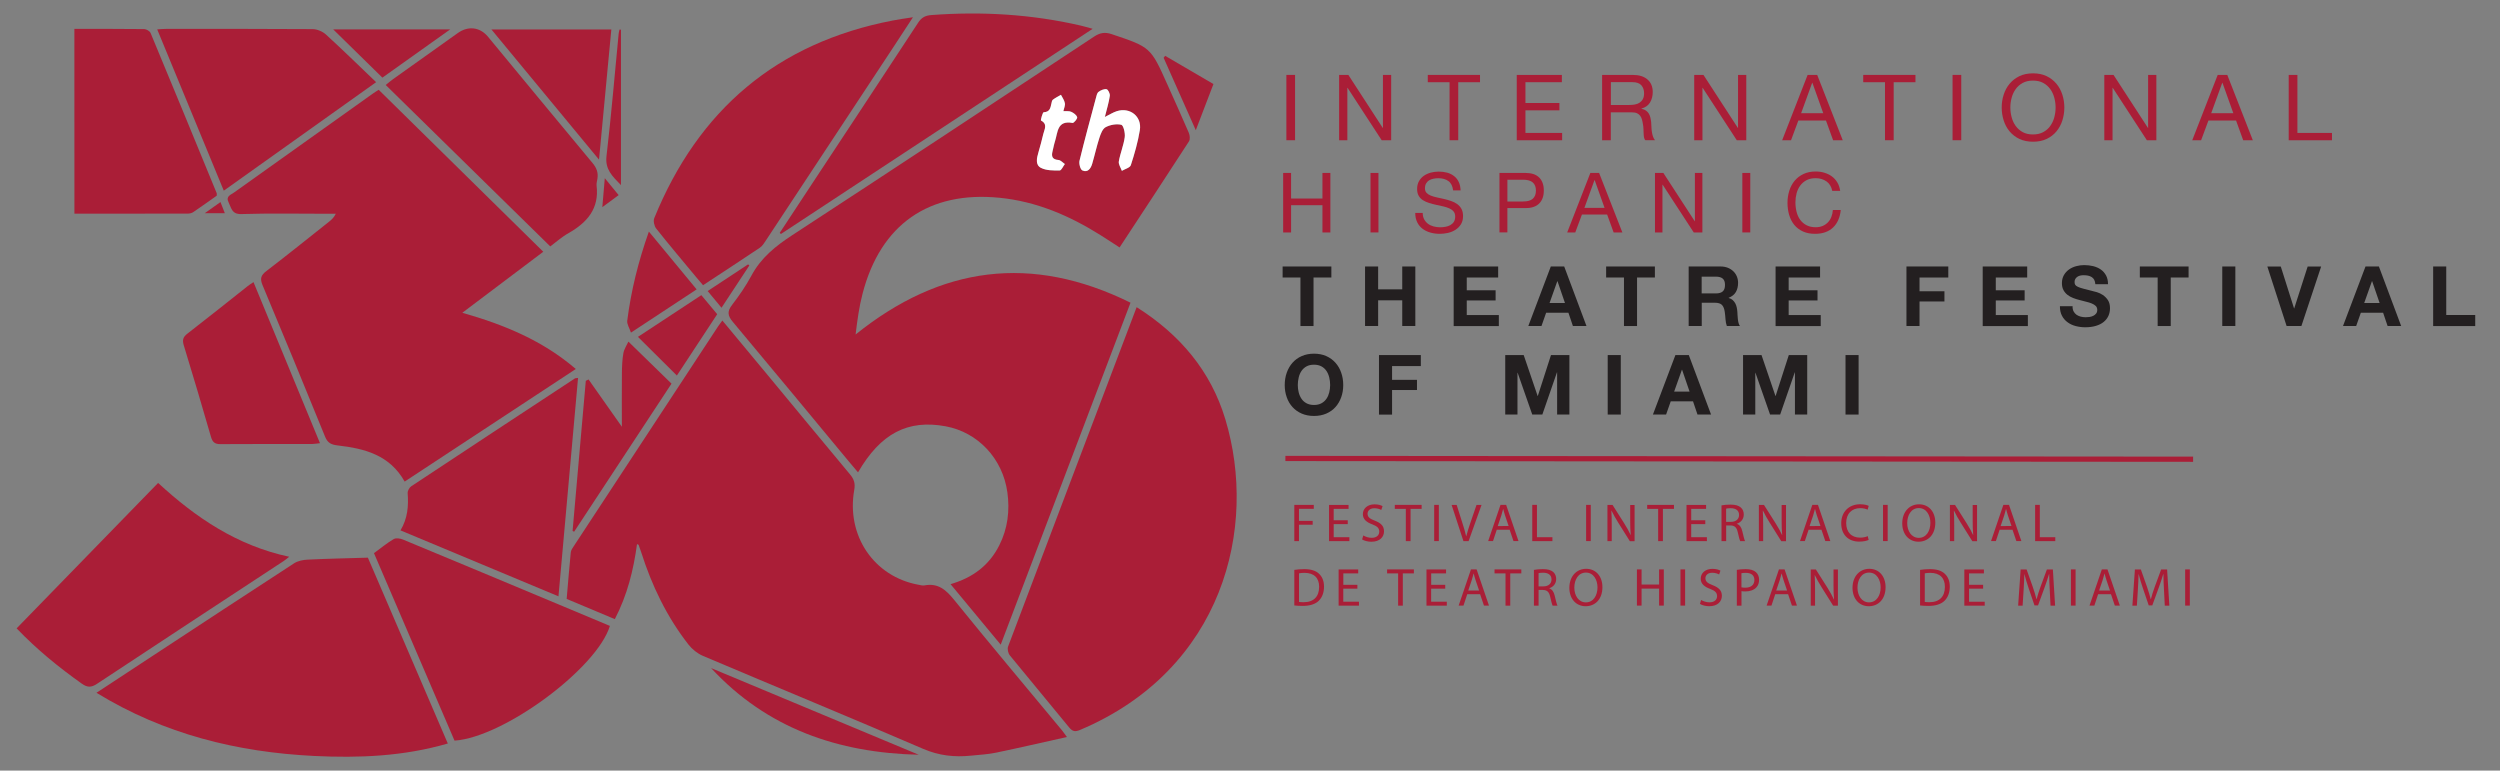 <?xml version="1.0" encoding="utf-8"?>
<!-- Generator: Adobe Illustrator 26.3.1, SVG Export Plug-In . SVG Version: 6.00 Build 0)  -->
<svg version="1.1" id="Layer_1" xmlns="http://www.w3.org/2000/svg" xmlns:xlink="http://www.w3.org/1999/xlink" x="0px" y="0px"
	 viewBox="0 0 558 172" style="enable-background:new 0 0 558 172;" xml:space="preserve">
<rect x="0" y="0" width="558" height="172" fill="#808080" stroke="none"/>
<style type="text/css">
	.st0{fill:#AA1E37;}
	.st1{fill:#231F20;}
	.st2{fill:none;stroke:#AA1E37;stroke-width:1.163;stroke-miterlimit:10;}
	.st3{fill:#FFFFFF;}
</style>
<g>
	<path class="st0" d="M289.06,16.72V31.3h-1.94V16.72H289.06z"/>
	<path class="st0" d="M300.95,16.72l7.68,11.83h0.04V16.72h1.84V31.3h-2.12l-7.62-11.7h-0.04v11.7h-1.84V16.72H300.95z"/>
	<path class="st0" d="M318.68,18.35v-1.63h11.66v1.63h-4.86V31.3h-1.94V18.35H318.68z"/>
	<path class="st0" d="M348.61,16.72v1.63h-8.13v4.64h7.58v1.63h-7.58v5.05h8.19v1.63h-10.13V16.72H348.61z"/>
	<path class="st0" d="M364.46,16.72c1.39,0,2.47,0.34,3.26,1.02c0.78,0.68,1.17,1.61,1.17,2.8c0,0.89-0.2,1.66-0.6,2.33
		c-0.4,0.67-1.05,1.12-1.93,1.37v0.04c0.42,0.08,0.77,0.22,1.03,0.41s0.48,0.42,0.63,0.68c0.16,0.27,0.27,0.56,0.35,0.89
		c0.08,0.33,0.13,0.67,0.17,1.02c0.03,0.35,0.05,0.71,0.06,1.08s0.05,0.73,0.1,1.08c0.05,0.35,0.13,0.69,0.24,1.01
		s0.25,0.6,0.46,0.85h-2.17c-0.14-0.15-0.23-0.35-0.28-0.61c-0.05-0.26-0.08-0.55-0.09-0.87c-0.01-0.32-0.03-0.66-0.04-1.03
		s-0.05-0.73-0.12-1.08c-0.05-0.35-0.12-0.69-0.21-1.01c-0.08-0.32-0.21-0.6-0.39-0.84c-0.18-0.24-0.41-0.43-0.69-0.57
		s-0.67-0.21-1.14-0.21h-4.74v6.23h-1.94V16.72H364.46z M364.87,23.33c0.41-0.07,0.77-0.2,1.07-0.4s0.55-0.46,0.74-0.8
		c0.18-0.33,0.28-0.77,0.28-1.3c0-0.74-0.21-1.33-0.61-1.8c-0.41-0.46-1.07-0.69-1.98-0.69h-4.82v5.09h4.04
		C364.03,23.44,364.46,23.4,364.87,23.33z"/>
	<path class="st0" d="M380.21,16.72l7.68,11.83h0.04V16.72h1.84V31.3h-2.12l-7.62-11.7h-0.04v11.7h-1.84V16.72H380.21z"/>
	<path class="st0" d="M405.6,16.72l5.7,14.58h-2.15l-1.59-4.39h-6.17l-1.63,4.39h-1.98l5.68-14.58H405.6z M406.95,25.27l-2.43-6.8
		h-0.04l-2.47,6.8H406.95z"/>
	<path class="st0" d="M415.87,18.35v-1.63h11.66v1.63h-4.86V31.3h-1.94V18.35H415.87z"/>
	<path class="st0" d="M437.75,16.72V31.3h-1.94V16.72H437.75z"/>
	<path class="st0" d="M447.22,21.14c0.29-0.92,0.73-1.73,1.32-2.44c0.58-0.71,1.31-1.27,2.19-1.7c0.87-0.42,1.89-0.63,3.04-0.63
		c1.16,0,2.17,0.21,3.04,0.63c0.87,0.42,1.6,0.99,2.19,1.7c0.59,0.71,1.02,1.52,1.32,2.44c0.29,0.92,0.44,1.88,0.44,2.87
		c0,0.99-0.15,1.95-0.44,2.87c-0.29,0.92-0.73,1.73-1.32,2.44c-0.58,0.71-1.31,1.27-2.19,1.69c-0.87,0.42-1.89,0.62-3.04,0.62
		c-1.16,0-2.17-0.21-3.04-0.62c-0.87-0.42-1.6-0.98-2.19-1.69c-0.59-0.71-1.03-1.52-1.32-2.44c-0.29-0.92-0.44-1.88-0.44-2.87
		C446.78,23.01,446.92,22.06,447.22,21.14z M449,26.18c0.19,0.71,0.49,1.36,0.9,1.93c0.41,0.57,0.93,1.03,1.57,1.38
		c0.64,0.35,1.4,0.52,2.29,0.52c0.88,0,1.65-0.17,2.29-0.52c0.64-0.35,1.17-0.81,1.57-1.38c0.41-0.57,0.71-1.22,0.9-1.93
		c0.19-0.72,0.29-1.44,0.29-2.18s-0.1-1.46-0.29-2.18s-0.49-1.36-0.9-1.93c-0.41-0.57-0.93-1.03-1.57-1.38
		c-0.64-0.35-1.4-0.52-2.29-0.52c-0.89,0-1.65,0.17-2.29,0.52c-0.64,0.35-1.16,0.81-1.57,1.38c-0.41,0.57-0.71,1.22-0.9,1.93
		c-0.19,0.71-0.29,1.44-0.29,2.18S448.81,25.47,449,26.18z"/>
	<path class="st0" d="M471.74,16.72l7.68,11.83h0.04V16.72h1.84V31.3h-2.12l-7.62-11.7h-0.04v11.7h-1.84V16.72H471.74z"/>
	<path class="st0" d="M497.13,16.72l5.7,14.58h-2.15l-1.59-4.39h-6.17l-1.63,4.39h-1.98l5.68-14.58H497.13z M498.48,25.27l-2.43-6.8
		h-0.04l-2.47,6.8H498.48z"/>
	<path class="st0" d="M512.78,16.72v12.95h7.72v1.63h-9.66V16.72H512.78z"/>
</g>
<g>
	<path class="st0" d="M288.17,38.6v5.71h7V38.6h1.77v13.28h-1.77V45.8h-7v6.08h-1.77V38.6H288.17z"/>
	<path class="st0" d="M307.67,38.6v13.28h-1.77V38.6H307.67z"/>
	<path class="st0" d="M323.29,40.42c-0.59-0.43-1.34-0.64-2.26-0.64c-0.37,0-0.74,0.04-1.1,0.11c-0.36,0.07-0.68,0.2-0.96,0.37
		c-0.28,0.17-0.5,0.41-0.67,0.7c-0.17,0.29-0.25,0.65-0.25,1.09c0,0.41,0.12,0.74,0.36,1c0.24,0.25,0.56,0.46,0.97,0.62
		c0.4,0.16,0.86,0.29,1.37,0.4c0.51,0.11,1.03,0.22,1.55,0.34c0.53,0.12,1.04,0.27,1.55,0.44c0.51,0.17,0.96,0.39,1.37,0.68
		c0.4,0.29,0.73,0.65,0.97,1.08c0.24,0.43,0.36,0.98,0.36,1.64c0,0.71-0.16,1.31-0.47,1.81s-0.72,0.91-1.22,1.23
		c-0.5,0.32-1.05,0.55-1.66,0.69c-0.62,0.14-1.23,0.21-1.83,0.21c-0.74,0-1.45-0.09-2.11-0.28c-0.66-0.19-1.25-0.47-1.75-0.85
		c-0.5-0.38-0.9-0.86-1.19-1.45c-0.29-0.59-0.44-1.29-0.44-2.09h1.67c0,0.56,0.11,1.04,0.33,1.44c0.22,0.4,0.5,0.73,0.86,1
		c0.35,0.26,0.77,0.45,1.24,0.58c0.47,0.12,0.96,0.19,1.45,0.19c0.4,0,0.8-0.04,1.2-0.11s0.77-0.2,1.09-0.38
		c0.32-0.18,0.58-0.42,0.78-0.73c0.2-0.31,0.3-0.71,0.3-1.19c0-0.46-0.12-0.83-0.36-1.12c-0.24-0.29-0.56-0.52-0.97-0.7
		c-0.4-0.18-0.86-0.33-1.37-0.44c-0.51-0.11-1.03-0.23-1.55-0.34c-0.53-0.12-1.04-0.25-1.55-0.41c-0.51-0.15-0.96-0.36-1.37-0.61
		s-0.73-0.58-0.97-0.99c-0.24-0.4-0.36-0.91-0.36-1.52c0-0.67,0.14-1.25,0.41-1.74c0.27-0.49,0.64-0.89,1.09-1.21
		c0.45-0.32,0.97-0.55,1.54-0.71c0.58-0.15,1.17-0.23,1.78-0.23c0.68,0,1.31,0.08,1.9,0.24c0.58,0.16,1.09,0.42,1.53,0.76
		c0.44,0.35,0.79,0.78,1.04,1.31c0.25,0.53,0.39,1.16,0.42,1.89h-1.67C324.22,41.54,323.88,40.85,323.29,40.42z"/>
	<path class="st0" d="M340.51,38.6c1.34,0,2.35,0.34,3.04,1.03s1.03,1.65,1.03,2.89s-0.34,2.21-1.03,2.9s-1.7,1.04-3.04,1.02h-4.06
		v5.43h-1.77V38.6H340.51z M339.91,44.97c1,0.01,1.74-0.19,2.21-0.61c0.46-0.42,0.7-1.03,0.7-1.82c0-0.79-0.23-1.4-0.7-1.81
		c-0.47-0.42-1.2-0.62-2.21-0.62h-3.46v4.87H339.91z"/>
	<path class="st0" d="M356.92,38.6l5.19,13.28h-1.95l-1.45-4h-5.62l-1.49,4h-1.8l5.17-13.28H356.92z M358.14,46.4l-2.21-6.2h-0.04
		l-2.25,6.2H358.14z"/>
	<path class="st0" d="M371.26,38.6l7,10.77h0.04V38.6h1.67v13.28h-1.93l-6.94-10.66h-0.04v10.66h-1.67V38.6H371.26z"/>
	<path class="st0" d="M390.66,38.6v13.28h-1.77V38.6H390.66z"/>
	<path class="st0" d="M407.66,40.48c-0.68-0.47-1.48-0.71-2.41-0.71c-0.79,0-1.47,0.15-2.04,0.45c-0.56,0.3-1.03,0.7-1.4,1.2
		c-0.37,0.5-0.64,1.08-0.81,1.72c-0.17,0.65-0.26,1.31-0.26,2.01c0,0.76,0.09,1.47,0.26,2.15c0.17,0.68,0.44,1.27,0.81,1.77
		c0.37,0.5,0.83,0.9,1.41,1.2c0.57,0.3,1.25,0.45,2.05,0.45c0.58,0,1.1-0.1,1.55-0.29c0.45-0.19,0.84-0.46,1.17-0.8
		c0.33-0.34,0.59-0.75,0.77-1.22c0.19-0.47,0.3-0.98,0.33-1.53h1.77c-0.17,1.67-0.75,2.98-1.73,3.91c-0.98,0.93-2.32,1.4-4.02,1.4
		c-1.03,0-1.93-0.18-2.7-0.53c-0.77-0.35-1.41-0.84-1.92-1.46s-0.89-1.35-1.14-2.2c-0.25-0.84-0.38-1.75-0.38-2.72
		s0.14-1.88,0.41-2.73c0.27-0.85,0.67-1.59,1.2-2.22c0.53-0.63,1.18-1.13,1.97-1.5c0.79-0.37,1.69-0.55,2.71-0.55
		c0.69,0,1.35,0.09,1.97,0.28s1.17,0.46,1.66,0.82c0.48,0.36,0.89,0.81,1.21,1.35c0.32,0.54,0.53,1.16,0.63,1.87h-1.77
		C408.77,41.66,408.33,40.95,407.66,40.48z"/>
</g>
<g>
	<path class="st1" d="M286.28,61.94v-2.46h10.88v2.46h-3.98v10.83h-2.92V61.94H286.28z"/>
	<path class="st1" d="M307.6,59.48v5.1h5.38v-5.1h2.92v13.28h-2.92v-5.73h-5.38v5.73h-2.92V59.48H307.6z"/>
	<path class="st1" d="M334.39,59.48v2.46h-7.01v2.85h6.44v2.27h-6.44v3.26h7.16v2.46h-10.08V59.48H334.39z"/>
	<path class="st1" d="M349.13,59.48l4.97,13.28h-3.03l-1-2.96h-4.97l-1.04,2.96h-2.94l5.02-13.28H349.13z M349.3,67.63l-1.67-4.87
		h-0.04l-1.73,4.87H349.3z"/>
	<path class="st1" d="M358.49,61.94v-2.46h10.88v2.46h-3.98v10.83h-2.92V61.94H358.49z"/>
	<path class="st1" d="M384.05,59.48c0.6,0,1.13,0.1,1.61,0.29c0.48,0.19,0.89,0.46,1.23,0.79c0.34,0.33,0.6,0.72,0.78,1.16
		s0.27,0.91,0.27,1.42c0,0.78-0.17,1.46-0.49,2.03c-0.33,0.57-0.87,1-1.61,1.3v0.04c0.36,0.1,0.66,0.25,0.89,0.46
		s0.43,0.45,0.58,0.73c0.15,0.28,0.26,0.59,0.33,0.92c0.07,0.33,0.12,0.67,0.14,1c0.01,0.21,0.03,0.46,0.04,0.74
		c0.01,0.29,0.03,0.58,0.07,0.87c0.03,0.3,0.08,0.58,0.15,0.85c0.07,0.27,0.17,0.49,0.31,0.68h-2.92c-0.16-0.42-0.26-0.92-0.3-1.51
		s-0.09-1.14-0.17-1.67c-0.1-0.69-0.31-1.2-0.63-1.53c-0.32-0.32-0.85-0.48-1.58-0.48h-2.92v5.19h-2.92V59.48H384.05z M383.01,65.49
		c0.67,0,1.17-0.15,1.51-0.45c0.33-0.3,0.5-0.78,0.5-1.45c0-0.65-0.17-1.11-0.5-1.4c-0.33-0.29-0.84-0.44-1.51-0.44h-3.2v3.74
		H383.01z"/>
	<path class="st1" d="M406.24,59.48v2.46h-7.01v2.85h6.44v2.27h-6.44v3.26h7.16v2.46h-10.08V59.48H406.24z"/>
	<path class="st1" d="M434.86,59.48v2.46h-6.42v3.07H434v2.27h-5.56v5.49h-2.92V59.48H434.86z"/>
	<path class="st1" d="M452.47,59.48v2.46h-7.01v2.85h6.44v2.27h-6.44v3.26h7.16v2.46h-10.08V59.48H452.47z"/>
	<path class="st1" d="M462.82,69.49c0.16,0.31,0.38,0.56,0.64,0.75c0.27,0.19,0.58,0.33,0.94,0.43c0.36,0.09,0.73,0.14,1.12,0.14
		c0.26,0,0.54-0.02,0.84-0.06s0.58-0.13,0.84-0.25c0.26-0.12,0.48-0.29,0.65-0.51c0.17-0.22,0.26-0.49,0.26-0.83
		c0-0.36-0.12-0.65-0.34-0.87c-0.23-0.22-0.53-0.41-0.9-0.56c-0.37-0.15-0.79-0.28-1.27-0.39c-0.47-0.11-0.95-0.24-1.43-0.37
		c-0.5-0.12-0.98-0.28-1.45-0.46s-0.89-0.41-1.26-0.7c-0.37-0.29-0.67-0.64-0.9-1.07c-0.23-0.43-0.34-0.95-0.34-1.55
		c0-0.68,0.15-1.27,0.44-1.78s0.67-0.92,1.14-1.26c0.47-0.33,1-0.58,1.6-0.74s1.19-0.24,1.79-0.24c0.69,0,1.36,0.08,2,0.23
		c0.64,0.16,1.21,0.41,1.7,0.75c0.5,0.35,0.89,0.79,1.18,1.33c0.29,0.54,0.44,1.19,0.44,1.96h-2.83c-0.03-0.4-0.11-0.73-0.25-0.99
		c-0.14-0.26-0.33-0.47-0.57-0.61c-0.24-0.15-0.51-0.25-0.81-0.32c-0.3-0.06-0.64-0.09-1-0.09c-0.24,0-0.47,0.02-0.71,0.07
		c-0.24,0.05-0.45,0.14-0.64,0.26s-0.35,0.28-0.47,0.47c-0.12,0.19-0.19,0.42-0.19,0.71c0,0.26,0.05,0.47,0.15,0.63
		c0.1,0.16,0.29,0.31,0.59,0.45c0.29,0.14,0.69,0.27,1.21,0.41c0.51,0.14,1.19,0.31,2.02,0.52c0.25,0.05,0.59,0.14,1.03,0.27
		s0.88,0.34,1.31,0.62c0.43,0.29,0.81,0.67,1.13,1.14c0.32,0.48,0.47,1.09,0.47,1.83c0,0.61-0.12,1.17-0.35,1.69
		c-0.24,0.52-0.59,0.97-1.05,1.35c-0.46,0.38-1.04,0.67-1.73,0.88s-1.49,0.32-2.39,0.32c-0.73,0-1.44-0.09-2.13-0.27
		s-1.3-0.46-1.82-0.85c-0.53-0.38-0.95-0.87-1.26-1.47c-0.31-0.6-0.46-1.3-0.45-2.12h2.83C462.58,68.8,462.66,69.18,462.82,69.49z"
		/>
	<path class="st1" d="M477.61,61.94v-2.46h10.88v2.46h-3.98v10.83h-2.92V61.94H477.61z"/>
	<path class="st1" d="M498.93,59.48v13.28h-2.92V59.48H498.93z"/>
	<path class="st1" d="M510.37,72.77l-4.3-13.28h3l2.96,9.34h0.04l3-9.34h3.01l-4.41,13.28H510.37z"/>
	<path class="st1" d="M530.97,59.48l4.97,13.28h-3.03l-1-2.96h-4.97l-1.04,2.96h-2.94l5.02-13.28H530.97z M531.13,67.63l-1.67-4.87
		h-0.04l-1.73,4.87H531.13z"/>
	<path class="st1" d="M546,59.48v10.83h6.47v2.46h-9.39V59.48H546z"/>
</g>
<g>
	<path class="st1" d="M287.2,83.19c0.3-0.85,0.73-1.59,1.28-2.22c0.56-0.63,1.24-1.13,2.06-1.49s1.73-0.54,2.74-0.54
		c1.03,0,1.95,0.18,2.75,0.54c0.8,0.36,1.49,0.86,2.05,1.49c0.56,0.63,0.99,1.37,1.28,2.22c0.3,0.85,0.45,1.77,0.45,2.76
		c0,0.97-0.15,1.87-0.45,2.71c-0.3,0.84-0.73,1.57-1.28,2.19s-1.24,1.11-2.05,1.46c-0.81,0.35-1.72,0.53-2.75,0.53
		c-1.02,0-1.93-0.18-2.74-0.53s-1.5-0.84-2.06-1.46c-0.56-0.62-0.99-1.35-1.28-2.19c-0.3-0.84-0.45-1.74-0.45-2.71
		C286.75,84.96,286.9,84.04,287.2,83.19z M289.87,87.58c0.13,0.53,0.34,1,0.62,1.42s0.66,0.76,1.12,1.01
		c0.46,0.25,1.02,0.38,1.67,0.38c0.66,0,1.21-0.13,1.67-0.38c0.46-0.25,0.83-0.59,1.12-1.01c0.29-0.42,0.49-0.9,0.62-1.42
		c0.13-0.53,0.2-1.07,0.2-1.63c0-0.58-0.07-1.15-0.2-1.69c-0.13-0.55-0.34-1.03-0.62-1.46c-0.29-0.43-0.66-0.77-1.12-1.02
		c-0.46-0.25-1.02-0.38-1.67-0.38c-0.66,0-1.22,0.13-1.67,0.38c-0.46,0.25-0.83,0.6-1.12,1.02c-0.29,0.43-0.49,0.91-0.62,1.46
		s-0.2,1.11-0.2,1.69C289.67,86.51,289.73,87.05,289.87,87.58z"/>
	<path class="st1" d="M317.13,79.25v2.46h-6.42v3.07h5.56v2.27h-5.56v5.49h-2.92V79.25H317.13z"/>
	<path class="st1" d="M340.09,79.25l3.11,9.13h0.04l2.94-9.13h4.11v13.28h-2.74v-9.41h-0.04l-3.26,9.41H342l-3.26-9.32h-0.04v9.32
		h-2.73V79.25H340.09z"/>
	<path class="st1" d="M361.76,79.25v13.28h-2.92V79.25H361.76z"/>
	<path class="st1" d="M376.94,79.25l4.97,13.28h-3.03l-1-2.96h-4.97l-1.04,2.96h-2.94l5.02-13.28H376.94z M377.11,87.4l-1.67-4.87
		h-0.04l-1.73,4.87H377.11z"/>
	<path class="st1" d="M393.17,79.25l3.11,9.13h0.04l2.94-9.13h4.11v13.28h-2.74v-9.41h-0.04l-3.26,9.41h-2.25l-3.26-9.32h-0.04v9.32
		h-2.73V79.25H393.17z"/>
	<path class="st1" d="M414.84,79.25v13.28h-2.92V79.25H414.84z"/>
</g>
<line class="st2" x1="286.9" y1="102.33" x2="489.5" y2="102.5"/>
<g>
	<path class="st0" d="M223.36,143.89c-3.84-4.63-7.44-8.98-11.2-13.51c4.94-1.42,8.62-4.18,10.88-8.66
		c1.89-3.75,2.37-7.74,1.81-11.81c-1.05-7.59-6.6-13.43-13.79-14.76c-8.44-1.56-14.5,1.57-19.55,10.28
		c-0.72-0.85-1.4-1.64-2.06-2.44c-8.62-10.39-17.21-20.8-25.88-31.14c-1.15-1.37-1.31-2.31-0.19-3.77c1.6-2.08,3.11-4.27,4.35-6.58
		c2.14-3.99,5.43-6.62,9.16-9.05c22.5-14.68,44.91-29.48,67.33-44.29c1.31-0.86,2.41-1.04,3.9-0.54c8.7,2.92,8.71,2.89,12.46,11.29
		c1.59,3.57,3.22,7.13,4.76,10.73c0.24,0.56,0.33,1.46,0.04,1.91c-5.09,7.87-10.24,15.69-15.49,23.68c-1.5-0.97-2.87-1.88-4.26-2.75
		c-6.93-4.35-14.29-7.52-22.56-8.34c-15.72-1.55-26.52,5.93-30.54,21.38c-0.77,2.94-1.18,5.98-1.56,9.14
		c19.02-15.3,39.28-18,61.36-7.1C242.64,93.05,233.07,118.28,223.36,143.89z M246.6,26.11c0.43-1.73,0.89-3.2,1.12-4.7
		c0.07-0.48-0.39-1.42-0.73-1.49c-0.55-0.11-1.3,0.22-1.79,0.6c-0.35,0.27-0.46,0.9-0.59,1.39c-1.25,4.65-2.52,9.29-3.65,13.96
		c-0.16,0.67,0.17,1.97,0.64,2.18c1.2,0.54,1.87-0.43,2.19-1.5c0.55-1.91,0.98-3.86,1.59-5.74c0.29-0.88,0.7-2.03,1.4-2.41
		c1.01-0.54,2.42-0.8,3.5-0.54c0.47,0.11,0.89,1.85,0.77,2.77c-0.25,1.83-1,3.58-1.32,5.41c-0.11,0.64,0.43,1.4,0.68,2.1
		c0.69-0.42,1.81-0.69,2-1.27c0.83-2.55,1.58-5.16,2.01-7.81c0.5-3.06-2.2-5.18-5.16-4.23C248.41,25.09,247.65,25.59,246.6,26.11z
		 M237.34,24.81c0.15-0.69,0.46-1.28,0.36-1.8c-0.12-0.65-0.57-1.24-0.87-1.85c-0.61,0.36-1.26,0.68-1.81,1.1
		c-0.21,0.16-0.26,0.57-0.33,0.89c-0.21,0.96-0.36,1.86-1.71,1.9c-0.24,0.01-0.72,1.78-0.6,1.85c1.53,0.83,0.75,1.97,0.51,3
		c-0.32,1.37-0.69,2.73-1.08,4.08c-0.37,1.28-0.74,2.82,0.56,3.49c1.19,0.61,2.76,0.59,4.17,0.58c0.39,0,0.78-0.94,1.16-1.44
		c-0.47-0.32-0.93-0.87-1.42-0.9c-1.37-0.1-1.63-0.77-1.33-1.94c0.19-0.74,0.31-1.51,0.55-2.24c0.64-1.97,0.44-4.74,3.92-4.09
		c0.28,0.05,1.12-0.94,1.03-1.27c-0.14-0.5-0.8-0.98-1.34-1.22C238.6,24.74,237.97,24.85,237.34,24.81z"/>
	<path class="st0" d="M137.23,138.19c-3.7-1.55-7.18-3.01-10.75-4.51c0.3-3.52,0.58-6.97,0.92-10.41c0.05-0.47,0.39-0.94,0.67-1.37
		c10.75-16.38,21.51-32.75,32.26-49.13c0.24-0.36,0.51-0.7,0.9-1.23c3.29,3.96,6.49,7.8,9.67,11.64
		c6.27,7.57,12.53,15.16,18.83,22.71c0.89,1.06,1.2,2.02,0.94,3.46c-1.82,10.23,4.43,19.38,14.35,21.17
		c0.44,0.08,0.91,0.22,1.34,0.14c3.08-0.58,4.83,1.04,6.66,3.3c7.92,9.79,16.04,19.43,24.08,29.13c0.24,0.29,0.45,0.6,1.04,1.41
		c-5.49,1.22-10.66,2.42-15.85,3.5c-1.82,0.38-3.7,0.47-5.55,0.66c-3.68,0.38-7.14,0.01-10.68-1.51
		c-16.33-7.04-32.78-13.81-49.15-20.75c-1.23-0.52-2.42-1.48-3.24-2.53c-4.84-6.19-8.19-13.17-10.56-20.63
		c-0.17-0.55-0.37-1.08-0.57-1.62c-0.01-0.04-0.09-0.05-0.36-0.17C141.4,127.22,140.03,132.78,137.23,138.19z"/>
	<path class="st0" d="M90.32,107.49c-3.37-6-9.02-7.38-14.95-8.07c-1.45-0.17-2.25-0.55-2.82-1.97
		c-4.59-11.29-9.23-22.56-13.95-33.8c-0.62-1.48-0.36-2.23,0.88-3.17c4.7-3.59,9.3-7.31,13.94-10.98c0.54-0.43,1.07-0.88,1.53-1.79
		c-0.65,0-1.3,0-1.96,0c-6.37,0-12.74-0.13-19.11,0.07c-2.18,0.07-2.24-1.39-2.86-2.62c-0.69-1.35,0.48-1.67,1.2-2.18
		c10.3-7.36,20.62-14.7,30.94-22.05c0.51-0.37,1.06-0.69,1.36-0.89c12.25,12.06,24.39,24,36.74,36.15
		c-6.03,4.55-11.89,8.96-18.07,13.62c9.38,2.68,17.92,6.19,25.33,12.55C115.72,90.77,103.07,99.1,90.32,107.49z"/>
	<path class="st0" d="M253.7,68.56c9.68,6.11,16.55,14.26,19.79,25c7.31,24.21-0.48,55.87-32.42,69.36
		c-1.05,0.44-1.66,0.39-2.43-0.55c-4.38-5.38-8.85-10.69-13.23-16.07c-0.39-0.47-0.61-1.43-0.41-1.98
		C234.51,119.12,244.07,93.95,253.7,68.56z"/>
	<path class="st0" d="M21.53,154.63c4.34-2.85,8.41-5.53,12.48-8.2c10.53-6.91,21.06-13.84,31.63-20.7
		c0.84-0.54,1.99-0.77,3.02-0.82c4.34-0.21,8.69-0.3,13.45-0.44c5.75,13.36,11.75,27.31,17.84,41.48
		c-9.89,2.88-19.86,3.27-29.87,2.78C52.93,167.87,36.67,163.9,21.53,154.63z"/>
	<path class="st0" d="M203.77,3.85c-1.65,2.51-3.07,4.71-4.51,6.89c-9.44,14.31-18.87,28.63-28.32,42.94
		c-0.38,0.58-0.78,1.24-1.34,1.61c-4.15,2.79-8.35,5.52-12.68,8.37c-0.58-0.68-1.11-1.29-1.63-1.92c-2.95-3.56-5.94-7.09-8.82-10.72
		c-0.44-0.56-0.7-1.7-0.44-2.33c9.85-24.2,27.42-39.15,53.26-44.12C200.63,4.3,202.01,4.13,203.77,3.85z"/>
	<path class="st0" d="M3.71,140.25c10.61-10.9,21.04-21.62,31.58-32.46c8.43,7.78,17.66,14,29.26,16.48
		c-0.52,0.41-0.84,0.69-1.19,0.92c-13.91,9.14-27.83,18.25-41.71,27.44c-1.27,0.84-2.14,0.85-3.38-0.03
		C13.13,148.95,8.26,145,3.71,140.25z"/>
	<path class="st0" d="M83.47,123.46c1.6-1.16,2.93-2.28,4.41-3.14c0.51-0.29,1.45-0.15,2.07,0.11c11.69,4.84,23.35,9.72,35.02,14.6
		c3.72,1.56,7.45,3.12,11.16,4.67c-2.89,9.49-23.67,24.86-34.68,25.61C95.46,151.35,89.44,137.35,83.47,123.46z"/>
	<path class="st0" d="M122.82,55c-12.28-12.05-24.43-23.96-36.73-36.03c0.69-0.55,1.15-0.96,1.65-1.31
		c4.81-3.44,9.63-6.87,14.45-10.29c2.33-1.66,4.95-1.32,6.73,0.83c7.78,9.41,15.54,18.84,23.36,28.22c0.91,1.09,1.28,2.15,1.06,3.5
		c-0.08,0.51-0.24,1.03-0.18,1.53c0.61,5.11-2.09,8.2-6.22,10.56C125.39,52.87,124.04,54.1,122.82,55z"/>
	<path class="st0" d="M89.39,118.38c1.6-2.67,1.82-5.43,1.6-8.29c-0.04-0.5,0.35-1.25,0.78-1.54c12.15-8.05,24.34-16.06,36.52-24.07
		c0.14-0.09,0.35-0.07,0.73-0.13c-1.46,16.22-2.9,32.36-4.37,48.75C112.72,128.12,101.14,123.28,89.39,118.38z"/>
	<path class="st0" d="M16.6,6.45c5.3,0,10.45-0.02,15.59,0.04c0.49,0.01,1.24,0.45,1.42,0.88c4.96,11.9,9.86,23.83,14.76,35.76
		c0.04,0.11,0.01,0.25,0.01,0.54c-1.7,1.2-3.46,2.47-5.27,3.69c-0.34,0.23-0.84,0.32-1.26,0.32c-8.36,0.02-16.72,0.01-25.24,0.01
		C16.6,33.97,16.6,20.33,16.6,6.45z"/>
	<path class="st0" d="M174.04,51.97c2.35-3.57,4.7-7.14,7.05-10.71c7.96-12.06,15.93-24.12,23.85-36.21
		c0.74-1.13,1.57-1.59,2.94-1.69c11.23-0.84,22.35-0.19,33.34,2.35c0.73,0.17,1.44,0.39,2.66,0.72
		c-23.45,15.43-46.52,30.62-69.58,45.8C174.21,52.14,174.12,52.05,174.04,51.97z"/>
	<path class="st0" d="M49.95,42.56c-5.01-12.14-9.89-23.97-14.86-36c0.8-0.05,1.35-0.11,1.9-0.11C47.93,6.45,58.86,6.42,69.8,6.5
		c1.01,0.01,2.23,0.54,2.98,1.23c3.74,3.42,7.37,6.97,11.17,10.61C72.39,26.57,61.3,34.47,49.95,42.56z"/>
	<path class="st0" d="M56.58,62.97c4.96,12.01,9.86,23.89,14.84,35.95c-0.78,0.08-1.27,0.18-1.75,0.18
		c-6.82,0.01-13.63-0.02-20.45,0.03c-1.27,0.01-1.79-0.44-2.13-1.62c-1.98-6.84-3.99-13.66-6.08-20.46
		c-0.36-1.19-0.14-1.84,0.83-2.59c4.53-3.5,8.99-7.08,13.47-10.62C55.64,63.57,56.01,63.35,56.58,62.97z"/>
	<path class="st0" d="M133.7,35.63c-8.17-9.89-15.99-19.35-24.02-29.06c9.14,0,17.89,0,26.77,0
		C135.54,16.14,134.65,25.58,133.7,35.63z"/>
	<path class="st0" d="M127.8,118.5c0.98-11.17,1.97-22.34,2.95-33.5c0.2-0.1,0.41-0.21,0.61-0.31c2.39,3.4,4.79,6.8,7.44,10.56
		c0-4.18-0.03-8.1,0.01-12.02c0.02-1.47,0.07-2.97,0.33-4.41c0.17-0.93,0.76-1.78,1.12-2.57c3.37,3.29,6.43,6.27,9.62,9.38
		c-7.16,10.89-14.45,21.98-21.74,33.06C128.04,118.62,127.92,118.56,127.8,118.5z"/>
	<path class="st0" d="M158.71,149.11c15.45,6.45,30.9,12.9,46.35,19.35C187.09,168.04,171.21,162.61,158.71,149.11z"/>
	<path class="st0" d="M144.83,51.69c3.69,4.46,7.11,8.61,10.66,12.9c-4.81,3.17-9.51,6.26-14.66,9.65c-0.35-1.05-0.93-1.9-0.83-2.66
		C140.85,64.9,142.46,58.39,144.83,51.69z"/>
	<path class="st0" d="M100.48,6.56c-5.39,3.84-10.42,7.42-15.13,10.77c-3.73-3.66-7.32-7.18-10.98-10.77
		C82.93,6.56,91.47,6.56,100.48,6.56z"/>
	<path class="st0" d="M142.39,75.19c4.79-3.15,9.43-6.2,14.15-9.31c1.19,1.43,2.29,2.75,3.54,4.25c-3,4.56-6.01,9.13-9,13.69
		C148.18,80.94,145.37,78.14,142.39,75.19z"/>
	<path class="st0" d="M138.6,6.63c0,11.44,0,22.88,0,34.69c-1.96-2.02-3.57-3.52-3.23-6.46c1.07-9.12,1.83-18.27,2.72-27.41
		c0.03-0.29,0.13-0.57,0.19-0.86C138.38,6.61,138.49,6.62,138.6,6.63z"/>
	<path class="st0" d="M270.84,18.76c-1.32,3.45-2.54,6.65-3.94,10.3c-2.52-5.66-4.85-10.91-7.18-16.16
		c0.11-0.15,0.23-0.29,0.34-0.44C263.63,14.55,267.2,16.63,270.84,18.76z"/>
	<path class="st0" d="M161.04,68.69c-1.07-1.29-2-2.42-3.09-3.73c3.09-2.04,6.06-4,9.02-5.95c0.1,0.08,0.19,0.16,0.29,0.23
		C165.22,62.33,163.18,65.43,161.04,68.69z"/>
	<path class="st0" d="M134.99,39.77c1.25,1.53,2.12,2.6,3.09,3.78c-1.16,0.86-2.21,1.63-3.64,2.69
		C134.63,43.97,134.79,42.16,134.99,39.77z"/>
	<path class="st0" d="M49.21,45.1c0.36,0.93,0.63,1.62,0.97,2.48c-1.46,0-2.73,0-4.47,0C47.02,46.65,47.98,45.97,49.21,45.1z"/>
	<path class="st3" d="M246.6,26.11c1.05-0.52,1.82-1.02,2.65-1.29c2.96-0.96,5.66,1.17,5.16,4.23c-0.43,2.65-1.18,5.26-2.01,7.81
		c-0.19,0.58-1.31,0.86-2,1.27c-0.25-0.7-0.79-1.46-0.68-2.1c0.32-1.83,1.07-3.58,1.32-5.41c0.13-0.92-0.29-2.66-0.77-2.77
		c-1.08-0.26-2.49,0-3.5,0.54c-0.7,0.38-1.11,1.52-1.4,2.41c-0.61,1.89-1.03,3.84-1.59,5.74c-0.31,1.07-0.99,2.05-2.19,1.5
		c-0.47-0.21-0.8-1.51-0.64-2.18c1.13-4.67,2.41-9.32,3.65-13.96c0.13-0.49,0.24-1.12,0.59-1.39c0.49-0.37,1.24-0.7,1.79-0.6
		c0.35,0.07,0.81,1.01,0.73,1.49C247.49,22.91,247.03,24.38,246.6,26.11z"/>
	<path class="st3" d="M237.34,24.81c0.63,0.04,1.26-0.08,1.74,0.14c0.55,0.25,1.21,0.72,1.34,1.22c0.09,0.33-0.75,1.32-1.03,1.27
		c-3.48-0.65-3.28,2.12-3.92,4.09c-0.24,0.73-0.36,1.49-0.55,2.24c-0.3,1.16-0.04,1.83,1.33,1.94c0.49,0.04,0.95,0.59,1.42,0.9
		c-0.39,0.51-0.77,1.44-1.16,1.44c-1.4,0.01-2.98,0.03-4.17-0.58c-1.31-0.67-0.94-2.2-0.56-3.49c0.39-1.35,0.76-2.71,1.08-4.08
		c0.24-1.03,1.03-2.18-0.51-3c-0.12-0.06,0.36-1.84,0.6-1.85c1.36-0.05,1.5-0.95,1.71-1.9c0.07-0.31,0.12-0.72,0.33-0.89
		c0.56-0.43,1.2-0.74,1.81-1.1c0.31,0.61,0.75,1.2,0.87,1.85C237.79,23.53,237.49,24.12,237.34,24.81z"/>
</g>
<g>
	<path class="st0" d="M288.89,112.69h4.35v0.88h-3.31v2.69h3.06v0.86h-3.06v3.66h-1.04V112.69z"/>
	<path class="st0" d="M300.82,116.99h-3.14v2.91h3.5v0.88h-4.54v-8.08H301v0.88h-3.32v2.55h3.14V116.99z"/>
	<path class="st0" d="M304.29,119.51c0.47,0.29,1.15,0.53,1.87,0.53c1.07,0,1.69-0.56,1.69-1.38c0-0.76-0.43-1.19-1.52-1.61
		c-1.32-0.47-2.14-1.15-2.14-2.29c0-1.26,1.04-2.19,2.61-2.19c0.83,0,1.43,0.19,1.79,0.4l-0.29,0.85c-0.26-0.14-0.8-0.38-1.54-0.38
		c-1.1,0-1.52,0.66-1.52,1.21c0,0.76,0.49,1.13,1.61,1.56c1.37,0.53,2.06,1.19,2.06,2.38c0,1.25-0.92,2.33-2.83,2.33
		c-0.78,0-1.63-0.23-2.06-0.52L304.29,119.51z"/>
	<path class="st0" d="M313.78,113.58h-2.46v-0.89h5.99v0.89h-2.47v7.2h-1.06V113.58z"/>
	<path class="st0" d="M321.15,112.69v8.08h-1.04v-8.08H321.15z"/>
	<path class="st0" d="M326.64,120.78l-2.64-8.08h1.13l1.26,3.98c0.35,1.09,0.65,2.07,0.86,3.02h0.02c0.23-0.94,0.56-1.95,0.92-3.01
		l1.37-3.99h1.12l-2.89,8.08H326.64z"/>
	<path class="st0" d="M334.08,118.23l-0.84,2.54h-1.08l2.75-8.08h1.26l2.76,8.08h-1.12l-0.86-2.54H334.08z M336.73,117.42
		l-0.79-2.33c-0.18-0.53-0.3-1.01-0.42-1.48h-0.02c-0.12,0.48-0.25,0.97-0.41,1.46l-0.79,2.34H336.73z"/>
	<path class="st0" d="M342.01,112.69h1.04v7.21h3.45v0.88h-4.5V112.69z"/>
	<path class="st0" d="M355.06,112.69v8.08h-1.04v-8.08H355.06z"/>
	<path class="st0" d="M358.78,120.78v-8.08h1.14l2.59,4.09c0.6,0.95,1.07,1.8,1.45,2.63l0.02-0.01c-0.1-1.08-0.12-2.06-0.12-3.32
		v-3.38h0.98v8.08h-1.06l-2.57-4.1c-0.56-0.9-1.1-1.82-1.51-2.7l-0.04,0.01c0.06,1.02,0.08,1.99,0.08,3.33v3.45H358.78z"/>
	<path class="st0" d="M370.11,113.58h-2.46v-0.89h5.98v0.89h-2.47v7.2h-1.06V113.58z"/>
	<path class="st0" d="M380.62,116.99h-3.14v2.91h3.5v0.88h-4.55v-8.08h4.37v0.88h-3.32v2.55h3.14V116.99z"/>
	<path class="st0" d="M384.23,112.8c0.53-0.11,1.28-0.17,2-0.17c1.12,0,1.83,0.2,2.34,0.66c0.41,0.36,0.64,0.91,0.64,1.54
		c0,1.07-0.67,1.77-1.52,2.06v0.04c0.62,0.22,1,0.79,1.19,1.63c0.26,1.13,0.46,1.91,0.62,2.22h-1.08c-0.13-0.23-0.31-0.92-0.54-1.93
		c-0.24-1.12-0.67-1.54-1.62-1.57h-0.98v3.5h-1.04V112.8z M385.27,116.48h1.07c1.12,0,1.82-0.61,1.82-1.54
		c0-1.04-0.76-1.5-1.86-1.51c-0.5,0-0.86,0.05-1.03,0.1V116.48z"/>
	<path class="st0" d="M392.58,120.78v-8.08h1.14l2.59,4.09c0.6,0.95,1.07,1.8,1.45,2.63l0.02-0.01c-0.1-1.08-0.12-2.06-0.12-3.32
		v-3.38h0.98v8.08h-1.06l-2.57-4.1c-0.56-0.9-1.1-1.82-1.51-2.7l-0.04,0.01c0.06,1.02,0.08,1.99,0.08,3.33v3.45H392.58z"/>
	<path class="st0" d="M403.68,118.23l-0.84,2.54h-1.08l2.75-8.08h1.26l2.76,8.08h-1.12l-0.86-2.54H403.68z M406.33,117.42
		l-0.79-2.33c-0.18-0.53-0.3-1.01-0.42-1.48h-0.02c-0.12,0.48-0.25,0.97-0.41,1.46l-0.79,2.34H406.33z"/>
	<path class="st0" d="M417.08,120.51c-0.38,0.19-1.15,0.38-2.13,0.38c-2.28,0-3.99-1.44-3.99-4.09c0-2.53,1.71-4.25,4.22-4.25
		c1.01,0,1.64,0.22,1.92,0.36l-0.25,0.85c-0.4-0.19-0.96-0.34-1.63-0.34c-1.89,0-3.15,1.21-3.15,3.33c0,1.98,1.14,3.25,3.11,3.25
		c0.64,0,1.28-0.13,1.7-0.34L417.08,120.51z"/>
	<path class="st0" d="M421.33,112.69v8.08h-1.04v-8.08H421.33z"/>
	<path class="st0" d="M431.96,116.65c0,2.78-1.69,4.26-3.75,4.26c-2.13,0-3.63-1.65-3.63-4.1c0-2.57,1.6-4.25,3.75-4.25
		C430.53,112.56,431.96,114.25,431.96,116.65z M425.69,116.78c0,1.73,0.94,3.27,2.58,3.27c1.66,0,2.59-1.52,2.59-3.36
		c0-1.61-0.84-3.29-2.58-3.29C426.55,113.41,425.69,115.01,425.69,116.78z"/>
	<path class="st0" d="M435.22,120.78v-8.08h1.14l2.59,4.09c0.6,0.95,1.07,1.8,1.45,2.63l0.02-0.01c-0.1-1.08-0.12-2.06-0.12-3.32
		v-3.38h0.98v8.08h-1.06l-2.57-4.1c-0.56-0.9-1.1-1.82-1.51-2.7l-0.04,0.01c0.06,1.02,0.08,1.99,0.08,3.33v3.45H435.22z"/>
	<path class="st0" d="M446.32,118.23l-0.84,2.54h-1.08l2.75-8.08h1.26l2.76,8.08h-1.12l-0.86-2.54H446.32z M448.97,117.42
		l-0.79-2.33c-0.18-0.53-0.3-1.01-0.42-1.48h-0.02c-0.12,0.48-0.25,0.97-0.41,1.46l-0.79,2.34H448.97z"/>
	<path class="st0" d="M454.25,112.69h1.04v7.21h3.45v0.88h-4.5V112.69z"/>
	<path class="st0" d="M288.89,127.2c0.64-0.1,1.39-0.17,2.22-0.17c1.5,0,2.57,0.35,3.27,1.01c0.72,0.66,1.14,1.6,1.14,2.9
		c0,1.32-0.41,2.4-1.16,3.14c-0.75,0.76-2,1.16-3.57,1.16c-0.74,0-1.37-0.04-1.9-0.1V127.2z M289.93,134.35
		c0.26,0.05,0.65,0.06,1.06,0.06c2.23,0,3.44-1.25,3.44-3.43c0.01-1.91-1.07-3.12-3.27-3.12c-0.54,0-0.95,0.05-1.22,0.11V134.35z"/>
	<path class="st0" d="M302.96,131.39h-3.14v2.91h3.5v0.88h-4.54v-8.08h4.37v0.88h-3.32v2.55h3.14V131.39z"/>
	<path class="st0" d="M312.06,127.98h-2.46v-0.89h5.98v0.89h-2.47v7.2h-1.05V127.98z"/>
	<path class="st0" d="M322.57,131.39h-3.14v2.91h3.5v0.88h-4.54v-8.08h4.37v0.88h-3.32v2.55h3.14V131.39z"/>
	<path class="st0" d="M327.49,132.63l-0.84,2.54h-1.08l2.75-8.08h1.26l2.76,8.08h-1.12l-0.86-2.54H327.49z M330.14,131.82
		l-0.79-2.33c-0.18-0.53-0.3-1.01-0.42-1.48h-0.02c-0.12,0.48-0.25,0.97-0.41,1.46l-0.79,2.34H330.14z"/>
	<path class="st0" d="M336.04,127.98h-2.46v-0.89h5.98v0.89h-2.47v7.2h-1.06V127.98z"/>
	<path class="st0" d="M342.36,127.2c0.53-0.11,1.28-0.17,2-0.17c1.12,0,1.83,0.2,2.34,0.66c0.41,0.36,0.64,0.91,0.64,1.54
		c0,1.07-0.67,1.77-1.52,2.06v0.04c0.62,0.22,1,0.79,1.19,1.63c0.26,1.13,0.46,1.91,0.62,2.22h-1.08c-0.13-0.23-0.31-0.92-0.54-1.93
		c-0.24-1.12-0.67-1.54-1.62-1.57h-0.98v3.5h-1.04V127.2z M343.41,130.88h1.07c1.12,0,1.82-0.61,1.82-1.54
		c0-1.04-0.76-1.5-1.86-1.51c-0.5,0-0.86,0.05-1.03,0.1V130.88z"/>
	<path class="st0" d="M357.66,131.05c0,2.78-1.69,4.26-3.75,4.26c-2.13,0-3.63-1.65-3.63-4.1c0-2.57,1.6-4.25,3.75-4.25
		C356.23,126.96,357.66,128.65,357.66,131.05z M351.39,131.18c0,1.73,0.94,3.27,2.58,3.27c1.66,0,2.59-1.52,2.59-3.36
		c0-1.61-0.84-3.29-2.58-3.29C352.25,127.81,351.39,129.41,351.39,131.18z"/>
	<path class="st0" d="M366.4,127.09v3.38h3.91v-3.38h1.05v8.08h-1.05v-3.79h-3.91v3.79h-1.04v-8.08H366.4z"/>
	<path class="st0" d="M376.12,127.09v8.08h-1.04v-8.08H376.12z"/>
	<path class="st0" d="M379.69,133.91c0.47,0.29,1.15,0.53,1.87,0.53c1.07,0,1.69-0.56,1.69-1.38c0-0.76-0.43-1.19-1.52-1.61
		c-1.32-0.47-2.13-1.15-2.13-2.29c0-1.26,1.04-2.19,2.61-2.19c0.83,0,1.43,0.19,1.79,0.4l-0.29,0.85c-0.26-0.14-0.8-0.38-1.54-0.38
		c-1.1,0-1.52,0.66-1.52,1.21c0,0.76,0.49,1.13,1.61,1.56c1.37,0.53,2.06,1.19,2.06,2.37c0,1.25-0.92,2.33-2.83,2.33
		c-0.78,0-1.63-0.23-2.06-0.52L379.69,133.91z"/>
	<path class="st0" d="M387.65,127.19c0.5-0.08,1.16-0.16,2-0.16c1.03,0,1.79,0.24,2.27,0.67c0.44,0.38,0.71,0.97,0.71,1.69
		c0,0.73-0.22,1.31-0.62,1.73c-0.55,0.59-1.45,0.89-2.47,0.89c-0.31,0-0.6-0.01-0.84-0.07v3.24h-1.04V127.19z M388.69,131.09
		c0.23,0.06,0.52,0.08,0.86,0.08c1.26,0,2.03-0.61,2.03-1.73c0-1.07-0.76-1.58-1.91-1.58c-0.46,0-0.8,0.04-0.98,0.08V131.09z"/>
	<path class="st0" d="M396.23,132.63l-0.84,2.54h-1.08l2.75-8.08h1.26l2.76,8.08h-1.12l-0.86-2.54H396.23z M398.88,131.82
		l-0.79-2.33c-0.18-0.53-0.3-1.01-0.42-1.48h-0.02c-0.12,0.48-0.25,0.97-0.41,1.46l-0.79,2.34H398.88z"/>
	<path class="st0" d="M404.16,135.18v-8.08h1.14l2.59,4.09c0.6,0.95,1.07,1.8,1.45,2.63l0.02-0.01c-0.1-1.08-0.12-2.06-0.12-3.32
		v-3.38h0.98v8.08h-1.06l-2.57-4.1c-0.56-0.9-1.1-1.82-1.51-2.7l-0.04,0.01c0.06,1.02,0.08,1.99,0.08,3.33v3.45H404.16z"/>
	<path class="st0" d="M420.86,131.05c0,2.78-1.69,4.26-3.75,4.26c-2.13,0-3.63-1.65-3.63-4.1c0-2.57,1.6-4.25,3.75-4.25
		C419.43,126.96,420.86,128.65,420.86,131.05z M414.59,131.18c0,1.73,0.94,3.27,2.58,3.27c1.66,0,2.59-1.52,2.59-3.36
		c0-1.61-0.84-3.29-2.58-3.29C415.45,127.81,414.59,129.41,414.59,131.18z"/>
	<path class="st0" d="M428.56,127.2c0.64-0.1,1.39-0.17,2.22-0.17c1.5,0,2.57,0.35,3.27,1.01c0.72,0.66,1.14,1.6,1.14,2.9
		c0,1.32-0.41,2.4-1.16,3.14c-0.76,0.76-2,1.16-3.57,1.16c-0.74,0-1.37-0.04-1.9-0.1V127.2z M429.6,134.35
		c0.26,0.05,0.65,0.06,1.06,0.06c2.23,0,3.44-1.25,3.44-3.43c0.01-1.91-1.07-3.12-3.27-3.12c-0.54,0-0.95,0.05-1.22,0.11V134.35z"/>
	<path class="st0" d="M442.63,131.39h-3.14v2.91h3.5v0.88h-4.55v-8.08h4.37v0.88h-3.32v2.55h3.14V131.39z"/>
	<path class="st0" d="M457.5,131.63c-0.06-1.13-0.13-2.48-0.12-3.49h-0.04c-0.28,0.95-0.61,1.96-1.02,3.07l-1.43,3.92h-0.79
		l-1.31-3.85c-0.38-1.14-0.71-2.18-0.94-3.14h-0.02c-0.02,1.01-0.08,2.36-0.16,3.57l-0.22,3.47h-1l0.56-8.08h1.33l1.38,3.91
		c0.34,1,0.61,1.88,0.82,2.72h0.04c0.2-0.82,0.49-1.7,0.85-2.72l1.44-3.91h1.33l0.5,8.08h-1.02L457.5,131.63z"/>
	<path class="st0" d="M463.27,127.09v8.08h-1.04v-8.08H463.27z"/>
	<path class="st0" d="M468.3,132.63l-0.84,2.54h-1.08l2.75-8.08h1.26l2.76,8.08h-1.12l-0.86-2.54H468.3z M470.95,131.82l-0.79-2.33
		c-0.18-0.53-0.3-1.01-0.42-1.48h-0.02c-0.12,0.48-0.25,0.97-0.41,1.46l-0.79,2.34H470.95z"/>
	<path class="st0" d="M483,131.63c-0.06-1.13-0.13-2.48-0.12-3.49h-0.04c-0.28,0.95-0.61,1.96-1.02,3.07l-1.43,3.92h-0.79
		l-1.31-3.85c-0.38-1.14-0.71-2.18-0.94-3.14h-0.02c-0.02,1.01-0.08,2.36-0.16,3.57l-0.22,3.47h-1l0.56-8.08h1.33l1.38,3.91
		c0.34,1,0.61,1.88,0.82,2.72h0.04c0.2-0.82,0.49-1.7,0.85-2.72l1.44-3.91h1.33l0.5,8.08h-1.02L483,131.63z"/>
	<path class="st0" d="M488.77,127.09v8.08h-1.04v-8.08H488.77z"/>
</g>
</svg>
